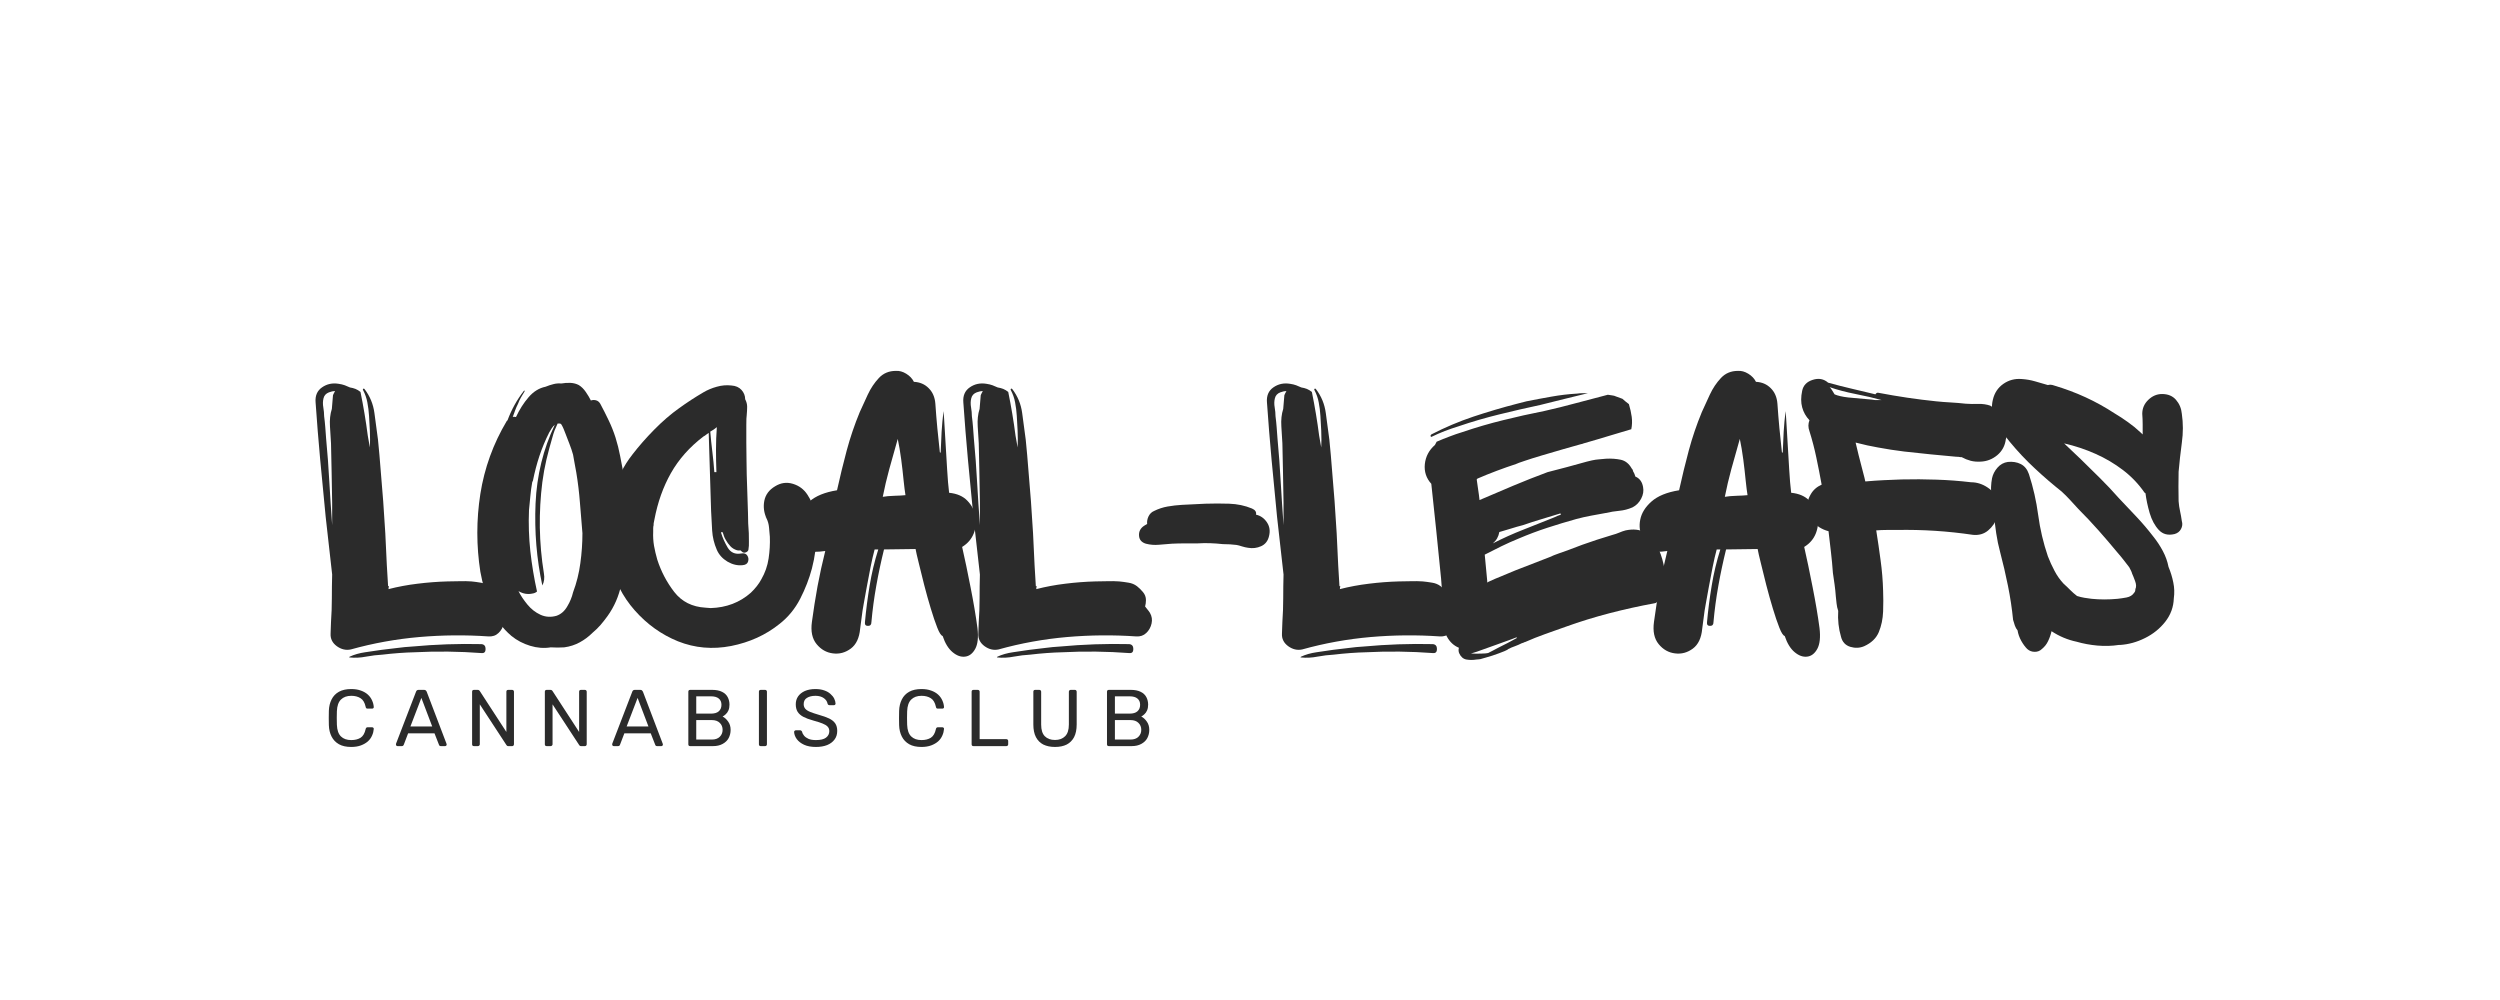 <?xml version="1.0" encoding="utf-8"?>
<svg xmlns="http://www.w3.org/2000/svg" xmlns:xlink="http://www.w3.org/1999/xlink" width="500" zoomAndPan="magnify" viewBox="0 0 375 150" height="200" preserveAspectRatio="xMidYMid meet" version="1.0">
  <defs>
    <g/>
  </defs>
  <g fill="#2b2b2b" fill-opacity="1">
    <g transform="translate(46.308, 97.228)">
      <g>
        <path d="M 26.953 -1.766 C 23.516 -2.004 20.055 -1.973 16.578 -1.672 C 13.098 -1.367 9.676 -0.75 6.312 0.188 C 5.582 0.344 4.883 0.18 4.219 -0.297 C 3.551 -0.785 3.238 -1.414 3.281 -2.188 C 3.281 -2.508 3.289 -2.812 3.312 -3.094 C 3.332 -3.375 3.344 -3.66 3.344 -3.953 C 3.426 -5.117 3.469 -6.301 3.469 -7.5 C 3.469 -8.695 3.484 -9.879 3.516 -11.047 C 3.359 -12.461 3.195 -13.898 3.031 -15.359 C 2.875 -16.816 2.711 -18.254 2.547 -19.672 C 2.266 -22.547 1.988 -25.422 1.719 -28.297 C 1.457 -31.172 1.227 -34.023 1.031 -36.859 C 0.945 -37.867 1.27 -38.625 2 -39.125 C 2.727 -39.633 3.562 -39.812 4.5 -39.656 C 4.82 -39.613 5.125 -39.539 5.406 -39.438 C 5.688 -39.332 5.945 -39.223 6.188 -39.109 C 6.477 -39.066 6.754 -38.992 7.016 -38.891 C 7.273 -38.785 7.523 -38.633 7.766 -38.438 C 8.211 -36.25 8.578 -34.062 8.859 -31.875 L 9.172 -30.109 C 9.211 -30.836 9.211 -31.676 9.172 -32.625 C 9.129 -33.582 9.086 -34.328 9.047 -34.859 C 9.004 -35.547 8.922 -36.211 8.797 -36.859 C 8.68 -37.504 8.461 -38.129 8.141 -38.734 C 8.098 -38.816 8.113 -38.879 8.188 -38.922 C 8.27 -38.961 8.332 -38.941 8.375 -38.859 C 9.188 -37.805 9.68 -36.602 9.859 -35.25 C 10.047 -33.895 10.223 -32.566 10.391 -31.266 C 10.547 -29.734 10.68 -28.195 10.797 -26.656 C 10.922 -25.113 11.047 -23.578 11.172 -22.047 C 11.41 -18.848 11.594 -15.629 11.719 -12.391 L 11.906 -9.297 C 11.906 -9.297 11.914 -9.297 11.938 -9.297 C 11.957 -9.297 11.984 -9.312 12.016 -9.344 L 12.016 -9.234 C 12.016 -9.148 12.004 -9.086 11.984 -9.047 C 11.973 -9.004 11.969 -8.941 11.969 -8.859 C 13.383 -9.223 14.836 -9.492 16.328 -9.672 C 17.828 -9.859 19.328 -9.973 20.828 -10.016 C 21.43 -10.016 22.035 -10.023 22.641 -10.047 C 23.254 -10.066 23.844 -10.055 24.406 -10.016 C 24.852 -9.973 25.316 -9.91 25.797 -9.828 C 26.285 -9.754 26.711 -9.578 27.078 -9.297 C 27.398 -9.047 27.703 -8.75 27.984 -8.406 C 28.273 -8.062 28.422 -7.664 28.422 -7.219 C 28.422 -7.062 28.41 -6.898 28.391 -6.734 C 28.367 -6.578 28.336 -6.414 28.297 -6.25 C 28.422 -6.094 28.539 -5.941 28.656 -5.797 C 28.781 -5.66 28.906 -5.488 29.031 -5.281 C 29.312 -4.789 29.391 -4.266 29.266 -3.703 C 29.141 -3.141 28.875 -2.664 28.469 -2.281 C 28.07 -1.895 27.566 -1.723 26.953 -1.766 Z M 2.312 -34.797 C 2.383 -34.266 2.441 -33.711 2.484 -33.141 C 2.523 -32.578 2.566 -32.016 2.609 -31.453 C 2.816 -29.266 2.977 -27.086 3.094 -24.922 C 3.219 -22.754 3.359 -20.598 3.516 -18.453 L 3.516 -21.797 C 3.484 -23.297 3.457 -24.785 3.438 -26.266 C 3.414 -27.742 3.383 -29.227 3.344 -30.719 C 3.301 -31.445 3.25 -32.297 3.188 -33.266 C 3.125 -34.242 3.219 -35.117 3.469 -35.891 L 3.641 -37.953 C 3.723 -38.148 3.828 -38.352 3.953 -38.562 C 3.66 -38.562 3.352 -38.5 3.031 -38.375 C 2.594 -38.207 2.32 -37.91 2.219 -37.484 C 2.113 -37.066 2.102 -36.613 2.188 -36.125 C 2.27 -35.645 2.312 -35.203 2.312 -34.797 Z M 25.922 0.734 C 24.266 0.609 22.602 0.535 20.938 0.516 C 19.281 0.492 17.625 0.523 15.969 0.609 C 14.352 0.648 12.711 0.77 11.047 0.969 C 10.273 1.008 9.461 1.109 8.609 1.266 C 7.766 1.43 6.938 1.473 6.125 1.391 C 6.051 1.391 6.051 1.352 6.125 1.281 C 6.82 0.957 7.602 0.734 8.469 0.609 C 9.344 0.484 10.16 0.363 10.922 0.25 C 11.734 0.164 12.516 0.07 13.266 -0.031 C 14.016 -0.133 14.773 -0.207 15.547 -0.25 C 19.023 -0.57 22.484 -0.691 25.922 -0.609 C 26.328 -0.566 26.531 -0.32 26.531 0.125 C 26.531 0.57 26.328 0.773 25.922 0.734 Z M 25.922 0.734"/>
      </g>
    </g>
  </g>
  <g fill="#2b2b2b" fill-opacity="1">
    <g transform="translate(70.599, 97.228)">
      <g>
        <path d="M 22.953 -26.047 C 23.273 -24.18 23.477 -22.297 23.562 -20.391 C 23.645 -18.492 23.582 -16.594 23.375 -14.688 C 23.219 -13.031 22.957 -11.32 22.594 -9.562 C 22.227 -7.801 21.535 -6.211 20.516 -4.797 C 20.191 -4.348 19.848 -3.91 19.484 -3.484 C 19.117 -3.066 18.719 -2.676 18.281 -2.312 C 17.707 -1.738 17.066 -1.258 16.359 -0.875 C 15.648 -0.488 14.875 -0.238 14.031 -0.125 C 13.375 -0.082 12.703 -0.082 12.016 -0.125 C 11.004 0.039 9.973 -0.035 8.922 -0.359 C 7.867 -0.68 6.938 -1.172 6.125 -1.828 C 4.707 -3.035 3.656 -4.5 2.969 -6.219 C 2.281 -7.938 1.773 -9.688 1.453 -11.469 C 0.848 -15.363 0.848 -19.254 1.453 -23.141 C 2.066 -27.023 3.383 -30.664 5.406 -34.062 C 5.406 -34.062 5.445 -34.102 5.531 -34.188 C 6.133 -35.801 6.941 -37.258 7.953 -38.562 C 7.992 -38.633 8.035 -38.66 8.078 -38.641 C 8.117 -38.617 8.117 -38.57 8.078 -38.5 C 7.91 -38.219 7.734 -37.922 7.547 -37.609 C 7.367 -37.305 7.223 -36.992 7.109 -36.672 C 6.941 -36.348 6.797 -36.016 6.672 -35.672 C 6.555 -35.328 6.438 -34.992 6.312 -34.672 C 6.395 -34.711 6.484 -34.723 6.578 -34.703 C 6.68 -34.68 6.754 -34.672 6.797 -34.672 C 7.328 -35.805 7.957 -36.797 8.688 -37.641 C 9.414 -38.492 10.266 -39.02 11.234 -39.219 C 11.641 -39.383 12.035 -39.516 12.422 -39.609 C 12.805 -39.711 13.195 -39.742 13.594 -39.703 C 14.039 -39.785 14.5 -39.816 14.969 -39.797 C 15.438 -39.773 15.852 -39.664 16.219 -39.469 C 16.613 -39.227 16.961 -38.883 17.266 -38.438 C 17.578 -37.988 17.832 -37.562 18.031 -37.156 C 18.27 -37.238 18.52 -37.25 18.781 -37.188 C 19.051 -37.125 19.27 -36.953 19.438 -36.672 C 19.875 -35.859 20.297 -35.023 20.703 -34.172 C 21.109 -33.328 21.453 -32.461 21.734 -31.578 C 22.016 -30.68 22.242 -29.766 22.422 -28.828 C 22.609 -27.898 22.785 -26.973 22.953 -26.047 Z M 15.359 -8.375 C 15.891 -9.789 16.254 -11.25 16.453 -12.75 C 16.66 -14.25 16.766 -15.75 16.766 -17.25 C 16.641 -18.781 16.516 -20.305 16.391 -21.828 C 16.273 -23.348 16.094 -24.859 15.844 -26.359 C 15.758 -26.797 15.676 -27.25 15.594 -27.719 C 15.52 -28.188 15.441 -28.625 15.359 -29.031 C 15.203 -29.594 15.02 -30.133 14.812 -30.656 C 14.613 -31.188 14.41 -31.711 14.203 -32.234 C 14.129 -32.441 14.039 -32.664 13.938 -32.906 C 13.832 -33.156 13.719 -33.379 13.594 -33.578 C 13.52 -33.66 13.441 -33.703 13.359 -33.703 L 13.047 -33.703 C 12.891 -33.379 12.738 -33.035 12.594 -32.672 C 12.457 -32.305 12.348 -31.961 12.266 -31.641 C 11.941 -30.547 11.645 -29.441 11.375 -28.328 C 11.113 -27.211 10.906 -26.066 10.75 -24.891 C 10.469 -22.672 10.344 -20.406 10.375 -18.094 C 10.414 -15.789 10.617 -13.504 10.984 -11.234 C 11.109 -10.547 11.031 -9.938 10.75 -9.406 C 9.895 -13.375 9.555 -17.473 9.734 -21.703 C 9.922 -25.93 10.883 -29.867 12.625 -33.516 C 12.469 -33.391 12.316 -33.219 12.172 -33 C 12.035 -32.781 11.906 -32.566 11.781 -32.359 C 11.207 -31.223 10.719 -30.047 10.312 -28.828 C 9.914 -27.617 9.594 -26.391 9.344 -25.141 C 9.27 -24.973 9.234 -24.891 9.234 -24.891 C 9.109 -24.203 9.016 -23.504 8.953 -22.797 C 8.891 -22.086 8.82 -21.391 8.75 -20.703 C 8.664 -18.641 8.734 -16.582 8.953 -14.531 C 9.18 -12.488 9.516 -10.477 9.953 -8.5 C 9.754 -8.332 9.535 -8.234 9.297 -8.203 C 8.566 -8.035 7.859 -8.156 7.172 -8.562 C 7.492 -7.914 7.938 -7.25 8.5 -6.562 C 9.062 -5.875 9.719 -5.359 10.469 -5.016 C 11.219 -4.672 12.02 -4.617 12.875 -4.859 C 13.562 -5.098 14.109 -5.582 14.516 -6.312 C 14.711 -6.633 14.879 -6.969 15.016 -7.312 C 15.16 -7.656 15.273 -8.008 15.359 -8.375 Z M 15.359 -8.375"/>
      </g>
    </g>
  </g>
  <g fill="#2b2b2b" fill-opacity="1">
    <g transform="translate(91.853, 97.228)">
      <g>
        <path d="M 29.266 -23.016 C 30.273 -21.473 30.75 -19.672 30.688 -17.609 C 30.633 -15.547 30.383 -13.664 29.938 -11.969 C 29.531 -10.426 28.941 -8.906 28.172 -7.406 C 27.398 -5.906 26.367 -4.648 25.078 -3.641 C 23.016 -1.984 20.594 -0.879 17.812 -0.328 C 15.039 0.211 12.383 -0.02 9.844 -1.031 C 7.363 -2.039 5.203 -3.586 3.359 -5.672 C 1.523 -7.754 0.32 -10.133 -0.25 -12.812 C -0.363 -13.457 -0.461 -14.113 -0.547 -14.781 C -0.629 -15.445 -0.672 -16.109 -0.672 -16.766 C -0.629 -18.984 -0.348 -21.156 0.172 -23.281 C 0.703 -25.406 1.656 -27.336 3.031 -29.078 C 3.969 -30.297 5.051 -31.531 6.281 -32.781 C 7.52 -34.039 8.766 -35.113 10.016 -36 C 11.191 -36.852 12.406 -37.645 13.656 -38.375 C 14.27 -38.738 14.941 -39.02 15.672 -39.219 C 16.398 -39.426 17.125 -39.488 17.844 -39.406 C 18.5 -39.363 19.008 -39.141 19.375 -38.734 C 19.738 -38.328 19.922 -37.863 19.922 -37.344 C 20.117 -36.977 20.219 -36.602 20.219 -36.219 C 20.219 -35.832 20.195 -35.414 20.156 -34.969 C 20.113 -34.727 20.094 -34.223 20.094 -33.453 C 20.094 -32.68 20.094 -31.812 20.094 -30.844 C 20.094 -29.875 20.102 -28.953 20.125 -28.078 C 20.145 -27.211 20.156 -26.535 20.156 -26.047 L 20.344 -20.281 C 20.344 -19.75 20.352 -19.227 20.375 -18.719 C 20.395 -18.219 20.426 -17.727 20.469 -17.25 C 20.469 -16.844 20.473 -16.426 20.484 -16 C 20.504 -15.57 20.477 -15.156 20.406 -14.75 C 20.363 -14.594 20.25 -14.473 20.062 -14.391 C 19.883 -14.305 19.711 -14.305 19.547 -14.391 C 19.348 -14.555 19.227 -14.656 19.188 -14.688 C 19.102 -14.656 19.02 -14.645 18.938 -14.656 C 18.863 -14.676 18.785 -14.688 18.703 -14.688 C 18.297 -14.812 17.961 -15.016 17.703 -15.297 C 17.441 -15.578 17.207 -15.898 17 -16.266 C 16.875 -16.473 16.781 -16.676 16.719 -16.875 C 16.664 -17.082 16.598 -17.266 16.516 -17.422 L 16.328 -17.422 L 16.328 -17.25 C 16.535 -16.562 16.859 -15.844 17.297 -15.094 C 17.742 -14.344 18.414 -14.047 19.312 -14.203 C 19.75 -14.285 20.055 -14.188 20.234 -13.906 C 20.422 -13.625 20.461 -13.32 20.359 -13 C 20.266 -12.676 19.992 -12.492 19.547 -12.453 C 18.773 -12.367 18.016 -12.547 17.266 -12.984 C 16.523 -13.43 15.992 -14.02 15.672 -14.75 C 15.266 -15.688 15.031 -16.648 14.969 -17.641 C 14.906 -18.629 14.852 -19.609 14.812 -20.578 L 14.453 -32.297 C 14.328 -32.223 14.203 -32.133 14.078 -32.031 C 13.961 -31.926 13.82 -31.832 13.656 -31.75 C 11.594 -30.176 9.973 -28.352 8.797 -26.281 C 7.629 -24.219 6.801 -21.895 6.312 -19.312 C 6.27 -19.062 6.238 -18.906 6.219 -18.844 C 6.195 -18.789 6.188 -18.66 6.188 -18.453 C 6.145 -18.297 6.125 -18.133 6.125 -17.969 C 6.125 -17.812 6.125 -17.648 6.125 -17.484 C 6.094 -16.754 6.133 -16.047 6.25 -15.359 C 6.375 -14.672 6.535 -13.984 6.734 -13.297 C 7.305 -11.516 8.156 -9.895 9.281 -8.438 C 10.414 -6.977 11.977 -6.191 13.969 -6.078 C 14.082 -6.078 14.211 -6.066 14.359 -6.047 C 14.504 -6.023 14.633 -6.016 14.75 -6.016 C 17.102 -6.086 19.109 -6.852 20.766 -8.312 C 21.453 -8.969 21.977 -9.641 22.344 -10.328 C 22.906 -11.297 23.27 -12.336 23.438 -13.453 C 23.602 -14.566 23.664 -15.648 23.625 -16.703 C 23.582 -17.18 23.539 -17.656 23.5 -18.125 C 23.457 -18.594 23.336 -19.031 23.141 -19.438 C 22.734 -20.32 22.617 -21.219 22.797 -22.125 C 22.984 -23.039 23.52 -23.758 24.406 -24.281 C 25.258 -24.812 26.148 -24.938 27.078 -24.656 C 28.016 -24.375 28.742 -23.828 29.266 -23.016 Z M 15.672 -33.156 C 15.379 -32.906 15.051 -32.68 14.688 -32.484 C 14.77 -31.473 14.875 -30.461 15 -29.453 C 15.125 -28.441 15.223 -27.426 15.297 -26.406 L 15.609 -26.406 C 15.566 -27.539 15.547 -28.664 15.547 -29.781 C 15.547 -30.895 15.586 -32.02 15.672 -33.156 Z M 23.078 -19.547 C 23.078 -19.586 23.066 -19.609 23.047 -19.609 C 23.023 -19.609 23.016 -19.629 23.016 -19.672 C 23.016 -19.672 23.023 -19.66 23.047 -19.641 C 23.066 -19.617 23.078 -19.586 23.078 -19.547 Z M 23.141 -19.438 C 23.098 -19.469 23.078 -19.504 23.078 -19.547 C 23.078 -19.504 23.086 -19.484 23.109 -19.484 C 23.129 -19.484 23.141 -19.469 23.141 -19.438 Z M 23.141 -19.438"/>
      </g>
    </g>
  </g>
  <g fill="#2b2b2b" fill-opacity="1">
    <g transform="translate(119.179, 97.228)">
      <g>
        <path d="M 22.219 -1.828 C 21.977 -1.898 21.707 -2.32 21.406 -3.094 C 21.102 -3.863 20.781 -4.816 20.438 -5.953 C 20.094 -7.086 19.766 -8.258 19.453 -9.469 C 19.148 -10.688 18.879 -11.781 18.641 -12.75 C 18.398 -13.719 18.238 -14.426 18.156 -14.875 L 13.422 -14.812 C 12.973 -12.988 12.586 -11.176 12.266 -9.375 C 11.941 -7.57 11.695 -5.742 11.531 -3.891 C 11.531 -3.523 11.359 -3.344 11.016 -3.344 C 10.672 -3.344 10.52 -3.523 10.562 -3.891 C 10.727 -5.711 10.961 -7.539 11.266 -9.375 C 11.566 -11.219 12 -13.031 12.562 -14.812 L 12.016 -14.812 C 11.816 -14.082 11.613 -13.203 11.406 -12.172 C 11.207 -11.141 11.016 -10.129 10.828 -9.141 C 10.648 -8.148 10.5 -7.316 10.375 -6.641 C 10.258 -5.973 10.203 -5.641 10.203 -5.641 L 9.844 -2.922 C 9.719 -1.535 9.25 -0.539 8.438 0.062 C 7.625 0.664 6.734 0.906 5.766 0.781 C 4.797 0.664 3.977 0.203 3.312 -0.609 C 2.645 -1.422 2.41 -2.535 2.609 -3.953 C 2.848 -5.734 3.129 -7.516 3.453 -9.297 C 3.785 -11.078 4.172 -12.836 4.609 -14.578 C 4.328 -14.535 4.047 -14.504 3.766 -14.484 C 3.484 -14.461 3.219 -14.453 2.969 -14.453 C 3.051 -14.648 3.07 -14.832 3.031 -15 C 2.062 -15.238 1.352 -15.766 0.906 -16.578 C 0.469 -17.391 0.348 -18.289 0.547 -19.281 C 0.742 -20.27 1.305 -21.176 2.234 -22 C 3.172 -22.832 4.551 -23.395 6.375 -23.688 C 6.82 -25.707 7.305 -27.695 7.828 -29.656 C 8.359 -31.625 9.008 -33.539 9.781 -35.406 C 10.145 -36.207 10.547 -37.082 10.984 -38.031 C 11.43 -38.988 11.988 -39.82 12.656 -40.531 C 13.32 -41.238 14.164 -41.594 15.188 -41.594 C 15.707 -41.633 16.227 -41.492 16.75 -41.172 C 17.281 -40.848 17.664 -40.441 17.906 -39.953 C 18.801 -39.91 19.539 -39.594 20.125 -39 C 20.719 -38.414 21.051 -37.641 21.125 -36.672 C 21.207 -35.461 21.305 -34.238 21.422 -33 C 21.547 -31.77 21.672 -30.566 21.797 -29.391 C 21.836 -29.348 21.879 -29.328 21.922 -29.328 C 21.961 -30.379 22.008 -31.422 22.062 -32.453 C 22.125 -33.484 22.219 -34.504 22.344 -35.516 C 22.344 -35.68 22.375 -35.316 22.438 -34.422 C 22.5 -33.535 22.566 -32.395 22.641 -31 C 22.723 -29.602 22.805 -28.207 22.891 -26.812 C 22.973 -25.414 23.07 -24.25 23.188 -23.312 C 24.363 -23.195 25.273 -22.801 25.922 -22.125 C 26.566 -21.457 26.973 -20.688 27.141 -19.812 C 27.305 -18.945 27.223 -18.086 26.891 -17.234 C 26.566 -16.391 25.984 -15.707 25.141 -15.188 C 25.547 -13.406 25.969 -11.391 26.406 -9.141 C 26.852 -6.891 27.195 -4.852 27.438 -3.031 C 27.602 -1.656 27.492 -0.613 27.109 0.094 C 26.723 0.801 26.219 1.191 25.594 1.266 C 24.969 1.348 24.336 1.125 23.703 0.594 C 23.078 0.07 22.582 -0.734 22.219 -1.828 Z M 13.234 -22.703 C 13.68 -22.785 14.258 -22.836 14.969 -22.859 C 15.676 -22.879 16.234 -22.91 16.641 -22.953 C 16.555 -23.473 16.461 -24.219 16.359 -25.188 C 16.266 -26.164 16.145 -27.211 16 -28.328 C 15.852 -29.441 15.68 -30.461 15.484 -31.391 C 14.992 -29.691 14.566 -28.172 14.203 -26.828 C 13.836 -25.492 13.516 -24.117 13.234 -22.703 Z M 13.234 -22.703"/>
      </g>
    </g>
  </g>
  <g fill="#2b2b2b" fill-opacity="1">
    <g transform="translate(143.47, 97.228)">
      <g>
        <path d="M 26.953 -1.766 C 23.516 -2.004 20.055 -1.973 16.578 -1.672 C 13.098 -1.367 9.676 -0.75 6.312 0.188 C 5.582 0.344 4.883 0.18 4.219 -0.297 C 3.551 -0.785 3.238 -1.414 3.281 -2.188 C 3.281 -2.508 3.289 -2.812 3.312 -3.094 C 3.332 -3.375 3.344 -3.66 3.344 -3.953 C 3.426 -5.117 3.469 -6.301 3.469 -7.5 C 3.469 -8.695 3.484 -9.879 3.516 -11.047 C 3.359 -12.461 3.195 -13.898 3.031 -15.359 C 2.875 -16.816 2.711 -18.254 2.547 -19.672 C 2.266 -22.547 1.988 -25.422 1.719 -28.297 C 1.457 -31.172 1.227 -34.023 1.031 -36.859 C 0.945 -37.867 1.27 -38.625 2 -39.125 C 2.727 -39.633 3.562 -39.812 4.5 -39.656 C 4.82 -39.613 5.125 -39.539 5.406 -39.438 C 5.688 -39.332 5.945 -39.223 6.188 -39.109 C 6.477 -39.066 6.754 -38.992 7.016 -38.891 C 7.273 -38.785 7.523 -38.633 7.766 -38.438 C 8.211 -36.25 8.578 -34.062 8.859 -31.875 L 9.172 -30.109 C 9.211 -30.836 9.211 -31.676 9.172 -32.625 C 9.129 -33.582 9.086 -34.328 9.047 -34.859 C 9.004 -35.547 8.922 -36.211 8.797 -36.859 C 8.68 -37.504 8.461 -38.129 8.141 -38.734 C 8.098 -38.816 8.113 -38.879 8.188 -38.922 C 8.27 -38.961 8.332 -38.941 8.375 -38.859 C 9.188 -37.805 9.68 -36.602 9.859 -35.25 C 10.047 -33.895 10.223 -32.566 10.391 -31.266 C 10.547 -29.734 10.68 -28.195 10.797 -26.656 C 10.922 -25.113 11.047 -23.578 11.172 -22.047 C 11.41 -18.848 11.594 -15.629 11.719 -12.391 L 11.906 -9.297 C 11.906 -9.297 11.914 -9.297 11.938 -9.297 C 11.957 -9.297 11.984 -9.312 12.016 -9.344 L 12.016 -9.234 C 12.016 -9.148 12.004 -9.086 11.984 -9.047 C 11.973 -9.004 11.969 -8.941 11.969 -8.859 C 13.383 -9.223 14.836 -9.492 16.328 -9.672 C 17.828 -9.859 19.328 -9.973 20.828 -10.016 C 21.43 -10.016 22.035 -10.023 22.641 -10.047 C 23.254 -10.066 23.844 -10.055 24.406 -10.016 C 24.852 -9.973 25.316 -9.91 25.797 -9.828 C 26.285 -9.754 26.711 -9.578 27.078 -9.297 C 27.398 -9.047 27.703 -8.75 27.984 -8.406 C 28.273 -8.062 28.422 -7.664 28.422 -7.219 C 28.422 -7.062 28.41 -6.898 28.391 -6.734 C 28.367 -6.578 28.336 -6.414 28.297 -6.25 C 28.422 -6.094 28.539 -5.941 28.656 -5.797 C 28.781 -5.66 28.906 -5.488 29.031 -5.281 C 29.312 -4.789 29.391 -4.266 29.266 -3.703 C 29.141 -3.141 28.875 -2.664 28.469 -2.281 C 28.07 -1.895 27.566 -1.723 26.953 -1.766 Z M 2.312 -34.797 C 2.383 -34.266 2.441 -33.711 2.484 -33.141 C 2.523 -32.578 2.566 -32.016 2.609 -31.453 C 2.816 -29.266 2.977 -27.086 3.094 -24.922 C 3.219 -22.754 3.359 -20.598 3.516 -18.453 L 3.516 -21.797 C 3.484 -23.297 3.457 -24.785 3.438 -26.266 C 3.414 -27.742 3.383 -29.227 3.344 -30.719 C 3.301 -31.445 3.25 -32.297 3.188 -33.266 C 3.125 -34.242 3.219 -35.117 3.469 -35.891 L 3.641 -37.953 C 3.723 -38.148 3.828 -38.352 3.953 -38.562 C 3.66 -38.562 3.352 -38.5 3.031 -38.375 C 2.594 -38.207 2.32 -37.91 2.219 -37.484 C 2.113 -37.066 2.102 -36.613 2.188 -36.125 C 2.27 -35.645 2.312 -35.203 2.312 -34.797 Z M 25.922 0.734 C 24.266 0.609 22.602 0.535 20.938 0.516 C 19.281 0.492 17.625 0.523 15.969 0.609 C 14.352 0.648 12.711 0.77 11.047 0.969 C 10.273 1.008 9.461 1.109 8.609 1.266 C 7.766 1.43 6.938 1.473 6.125 1.391 C 6.051 1.391 6.051 1.352 6.125 1.281 C 6.82 0.957 7.602 0.734 8.469 0.609 C 9.344 0.484 10.16 0.363 10.922 0.25 C 11.734 0.164 12.516 0.07 13.266 -0.031 C 14.016 -0.133 14.773 -0.207 15.547 -0.25 C 19.023 -0.57 22.484 -0.691 25.922 -0.609 C 26.328 -0.566 26.531 -0.32 26.531 0.125 C 26.531 0.57 26.328 0.773 25.922 0.734 Z M 25.922 0.734"/>
      </g>
    </g>
  </g>
  <g fill="#2b2b2b" fill-opacity="1">
    <g transform="translate(167.76, 97.228)">
      <g>
        <path d="M 22.594 -16.812 C 22.426 -16.082 22.031 -15.578 21.406 -15.297 C 20.781 -15.016 20.125 -14.938 19.438 -15.062 C 19.145 -15.102 18.848 -15.172 18.547 -15.266 C 18.242 -15.367 17.973 -15.441 17.734 -15.484 C 17.41 -15.523 17.078 -15.555 16.734 -15.578 C 16.391 -15.598 16.035 -15.609 15.672 -15.609 C 15.016 -15.68 14.375 -15.727 13.75 -15.75 C 13.125 -15.77 12.488 -15.758 11.844 -15.719 C 11.195 -15.719 10.555 -15.719 9.922 -15.719 C 9.297 -15.719 8.66 -15.703 8.016 -15.672 C 7.41 -15.629 6.77 -15.578 6.094 -15.516 C 5.426 -15.453 4.77 -15.504 4.125 -15.672 C 3.477 -15.867 3.133 -16.27 3.094 -16.875 C 3.051 -17.488 3.297 -17.977 3.828 -18.344 L 4.312 -18.641 C 4.27 -19.004 4.336 -19.379 4.516 -19.766 C 4.703 -20.148 4.977 -20.422 5.344 -20.578 C 5.988 -20.898 6.664 -21.125 7.375 -21.25 C 8.082 -21.375 8.801 -21.457 9.531 -21.5 L 13.047 -21.672 C 14.223 -21.711 15.414 -21.711 16.625 -21.672 C 17.844 -21.629 18.977 -21.391 20.031 -20.953 C 20.52 -20.742 20.723 -20.438 20.641 -20.031 C 21.328 -19.875 21.875 -19.488 22.281 -18.875 C 22.688 -18.27 22.789 -17.582 22.594 -16.812 Z M 22.594 -16.812"/>
      </g>
    </g>
  </g>
  <g fill="#2b2b2b" fill-opacity="1">
    <g transform="translate(189.014, 97.228)">
      <g>
        <path d="M 26.953 -1.766 C 23.516 -2.004 20.055 -1.973 16.578 -1.672 C 13.098 -1.367 9.676 -0.75 6.312 0.188 C 5.582 0.344 4.883 0.18 4.219 -0.297 C 3.551 -0.785 3.238 -1.414 3.281 -2.188 C 3.281 -2.508 3.289 -2.812 3.312 -3.094 C 3.332 -3.375 3.344 -3.66 3.344 -3.953 C 3.426 -5.117 3.469 -6.301 3.469 -7.5 C 3.469 -8.695 3.484 -9.879 3.516 -11.047 C 3.359 -12.461 3.195 -13.898 3.031 -15.359 C 2.875 -16.816 2.711 -18.254 2.547 -19.672 C 2.266 -22.547 1.988 -25.422 1.719 -28.297 C 1.457 -31.172 1.227 -34.023 1.031 -36.859 C 0.945 -37.867 1.27 -38.625 2 -39.125 C 2.727 -39.633 3.562 -39.812 4.5 -39.656 C 4.82 -39.613 5.125 -39.539 5.406 -39.438 C 5.688 -39.332 5.945 -39.223 6.188 -39.109 C 6.477 -39.066 6.754 -38.992 7.016 -38.891 C 7.273 -38.785 7.523 -38.633 7.766 -38.438 C 8.211 -36.25 8.578 -34.062 8.859 -31.875 L 9.172 -30.109 C 9.211 -30.836 9.211 -31.676 9.172 -32.625 C 9.129 -33.582 9.086 -34.328 9.047 -34.859 C 9.004 -35.547 8.922 -36.211 8.797 -36.859 C 8.68 -37.504 8.461 -38.129 8.141 -38.734 C 8.098 -38.816 8.113 -38.879 8.188 -38.922 C 8.27 -38.961 8.332 -38.941 8.375 -38.859 C 9.188 -37.805 9.68 -36.602 9.859 -35.25 C 10.047 -33.895 10.223 -32.566 10.391 -31.266 C 10.547 -29.734 10.68 -28.195 10.797 -26.656 C 10.922 -25.113 11.047 -23.578 11.172 -22.047 C 11.41 -18.848 11.594 -15.629 11.719 -12.391 L 11.906 -9.297 C 11.906 -9.297 11.914 -9.297 11.938 -9.297 C 11.957 -9.297 11.984 -9.312 12.016 -9.344 L 12.016 -9.234 C 12.016 -9.148 12.004 -9.086 11.984 -9.047 C 11.973 -9.004 11.969 -8.941 11.969 -8.859 C 13.383 -9.223 14.836 -9.492 16.328 -9.672 C 17.828 -9.859 19.328 -9.973 20.828 -10.016 C 21.43 -10.016 22.035 -10.023 22.641 -10.047 C 23.254 -10.066 23.844 -10.055 24.406 -10.016 C 24.852 -9.973 25.316 -9.91 25.797 -9.828 C 26.285 -9.754 26.711 -9.578 27.078 -9.297 C 27.398 -9.047 27.703 -8.75 27.984 -8.406 C 28.273 -8.062 28.422 -7.664 28.422 -7.219 C 28.422 -7.062 28.41 -6.898 28.391 -6.734 C 28.367 -6.578 28.336 -6.414 28.297 -6.25 C 28.422 -6.094 28.539 -5.941 28.656 -5.797 C 28.781 -5.66 28.906 -5.488 29.031 -5.281 C 29.312 -4.789 29.391 -4.266 29.266 -3.703 C 29.141 -3.141 28.875 -2.664 28.469 -2.281 C 28.07 -1.895 27.566 -1.723 26.953 -1.766 Z M 2.312 -34.797 C 2.383 -34.266 2.441 -33.711 2.484 -33.141 C 2.523 -32.578 2.566 -32.016 2.609 -31.453 C 2.816 -29.266 2.977 -27.086 3.094 -24.922 C 3.219 -22.754 3.359 -20.598 3.516 -18.453 L 3.516 -21.797 C 3.484 -23.297 3.457 -24.785 3.438 -26.266 C 3.414 -27.742 3.383 -29.227 3.344 -30.719 C 3.301 -31.445 3.25 -32.297 3.188 -33.266 C 3.125 -34.242 3.219 -35.117 3.469 -35.891 L 3.641 -37.953 C 3.723 -38.148 3.828 -38.352 3.953 -38.562 C 3.66 -38.562 3.352 -38.5 3.031 -38.375 C 2.594 -38.207 2.32 -37.91 2.219 -37.484 C 2.113 -37.066 2.102 -36.613 2.188 -36.125 C 2.27 -35.645 2.312 -35.203 2.312 -34.797 Z M 25.922 0.734 C 24.266 0.609 22.602 0.535 20.938 0.516 C 19.281 0.492 17.625 0.523 15.969 0.609 C 14.352 0.648 12.711 0.77 11.047 0.969 C 10.273 1.008 9.461 1.109 8.609 1.266 C 7.766 1.43 6.938 1.473 6.125 1.391 C 6.051 1.391 6.051 1.352 6.125 1.281 C 6.82 0.957 7.602 0.734 8.469 0.609 C 9.344 0.484 10.16 0.363 10.922 0.25 C 11.734 0.164 12.516 0.07 13.266 -0.031 C 14.016 -0.133 14.773 -0.207 15.547 -0.25 C 19.023 -0.57 22.484 -0.691 25.922 -0.609 C 26.328 -0.566 26.531 -0.32 26.531 0.125 C 26.531 0.57 26.328 0.773 25.922 0.734 Z M 25.922 0.734"/>
      </g>
    </g>
  </g>
  <g fill="#2b2b2b" fill-opacity="1">
    <g transform="translate(213.304, 97.228)">
      <g>
        <path d="M 1.391 -32.062 C 3.422 -33.113 5.523 -34.004 7.703 -34.734 C 9.891 -35.461 12.078 -36.109 14.266 -36.672 L 15.672 -37.031 C 16.922 -37.281 18.172 -37.516 19.422 -37.734 C 20.68 -37.961 21.957 -38.113 23.25 -38.188 C 23.539 -38.227 23.816 -38.25 24.078 -38.25 C 24.336 -38.25 24.609 -38.25 24.891 -38.25 C 23.723 -37.969 22.531 -37.676 21.312 -37.375 C 20.094 -37.07 18.898 -36.773 17.734 -36.484 C 15.672 -36.047 13.613 -35.57 11.562 -35.062 C 9.52 -34.562 7.488 -33.969 5.469 -33.281 C 4.781 -33.07 4.098 -32.836 3.422 -32.578 C 2.754 -32.316 2.078 -32.02 1.391 -31.688 C 1.234 -31.77 1.234 -31.895 1.391 -32.062 Z M 35.453 -7.344 C 35.379 -6.977 35.18 -6.773 34.859 -6.734 C 32.629 -6.328 30.391 -5.832 28.141 -5.25 C 25.891 -4.664 23.695 -3.988 21.562 -3.219 C 20.539 -2.852 19.516 -2.488 18.484 -2.125 C 17.453 -1.758 16.43 -1.352 15.422 -0.906 L 15.359 -0.906 C 15.316 -0.863 15.254 -0.832 15.172 -0.812 C 15.098 -0.801 15.02 -0.773 14.938 -0.734 C 14.613 -0.566 14.281 -0.422 13.938 -0.297 C 13.594 -0.18 13.258 -0.039 12.938 0.125 L 12.875 0.188 C 12.633 0.344 12.176 0.539 11.5 0.781 C 10.832 1.031 10.207 1.234 9.625 1.391 C 9.039 1.555 8.75 1.641 8.75 1.641 C 8.75 1.641 8.676 1.648 8.531 1.672 C 8.383 1.691 8.254 1.703 8.141 1.703 C 7.648 1.785 7.16 1.785 6.672 1.703 C 6.191 1.617 5.832 1.316 5.594 0.797 C 5.469 0.547 5.445 0.258 5.531 -0.062 C 4.758 -0.383 4.16 -0.941 3.734 -1.734 C 3.305 -2.523 3.234 -3.301 3.516 -4.062 C 3.359 -5.113 3.227 -6.176 3.125 -7.25 C 3.02 -8.32 2.93 -9.383 2.859 -10.438 L 2.125 -17.734 L 1.391 -24.656 C 0.629 -25.5 0.305 -26.488 0.422 -27.625 C 0.547 -28.758 1.051 -29.711 1.938 -30.484 C 1.977 -30.566 2.02 -30.645 2.062 -30.719 C 2.102 -30.801 2.145 -30.883 2.188 -30.969 C 2.832 -31.25 3.477 -31.508 4.125 -31.75 C 4.77 -32 5.422 -32.223 6.078 -32.422 C 8.098 -33.109 10.129 -33.703 12.172 -34.203 C 14.211 -34.711 16.27 -35.172 18.344 -35.578 C 19.957 -35.941 21.551 -36.336 23.125 -36.766 C 24.707 -37.191 26.289 -37.609 27.875 -38.016 C 28.07 -37.973 28.281 -37.941 28.5 -37.922 C 28.727 -37.898 28.922 -37.848 29.078 -37.766 L 30.062 -37.406 C 30.219 -37.281 30.375 -37.145 30.531 -37 C 30.695 -36.863 30.863 -36.734 31.031 -36.609 C 31.227 -35.961 31.367 -35.328 31.453 -34.703 C 31.535 -34.078 31.516 -33.457 31.391 -32.844 L 28.359 -31.938 C 27.711 -31.738 27.035 -31.535 26.328 -31.328 C 25.617 -31.129 24.922 -30.926 24.234 -30.719 C 24.066 -30.645 23.941 -30.609 23.859 -30.609 C 23.086 -30.398 22.188 -30.145 21.156 -29.844 C 20.125 -29.539 19.094 -29.238 18.062 -28.938 C 17.031 -28.633 16.148 -28.359 15.422 -28.109 C 14.691 -27.867 14.25 -27.707 14.094 -27.625 C 13.113 -27.301 12.141 -26.957 11.172 -26.594 C 10.203 -26.227 9.25 -25.844 8.312 -25.438 L 8.203 -25.312 C 8.234 -25.113 8.281 -24.781 8.344 -24.312 C 8.406 -23.852 8.469 -23.422 8.531 -23.016 C 8.594 -22.609 8.625 -22.344 8.625 -22.219 C 10.32 -22.945 12.008 -23.664 13.688 -24.375 C 15.375 -25.082 17.086 -25.758 18.828 -26.406 C 19.797 -26.656 20.773 -26.91 21.766 -27.172 C 22.754 -27.43 23.738 -27.703 24.719 -27.984 L 25.5 -28.172 C 25.863 -28.254 26.219 -28.305 26.562 -28.328 C 26.906 -28.348 27.258 -28.379 27.625 -28.422 C 28.395 -28.461 29.125 -28.41 29.812 -28.266 C 30.5 -28.117 31.047 -27.68 31.453 -26.953 C 31.535 -26.879 31.586 -26.801 31.609 -26.719 C 31.629 -26.633 31.656 -26.551 31.688 -26.469 C 31.77 -26.352 31.832 -26.234 31.875 -26.109 C 31.914 -25.984 31.957 -25.863 32 -25.75 C 32.039 -25.707 32.082 -25.688 32.125 -25.688 C 32.688 -25.406 33.031 -24.898 33.156 -24.172 C 33.27 -23.598 33.176 -23.02 32.875 -22.438 C 32.57 -21.852 32.141 -21.414 31.578 -21.125 C 30.93 -20.844 30.27 -20.672 29.594 -20.609 C 28.926 -20.547 28.25 -20.438 27.562 -20.281 C 26.832 -20.156 26.094 -20.02 25.344 -19.875 C 24.602 -19.738 23.867 -19.57 23.141 -19.375 C 21.68 -18.969 20.234 -18.531 18.797 -18.062 C 17.359 -17.594 15.93 -17.055 14.516 -16.453 C 13.617 -16.086 12.754 -15.703 11.922 -15.297 C 11.098 -14.891 10.258 -14.469 9.406 -14.031 L 9.781 -10.078 C 9.781 -10.035 9.781 -10.004 9.781 -9.984 C 9.781 -9.961 9.781 -9.914 9.781 -9.844 L 9.953 -9.953 C 10.641 -10.273 11.316 -10.566 11.984 -10.828 C 12.66 -11.098 13.32 -11.375 13.969 -11.656 L 19.125 -13.656 C 19.57 -13.863 20.023 -14.047 20.484 -14.203 C 20.953 -14.367 21.41 -14.531 21.859 -14.688 C 22.586 -14.977 23.316 -15.254 24.047 -15.516 C 24.773 -15.773 25.504 -16.023 26.234 -16.266 L 28.594 -17 C 28.914 -17.082 29.238 -17.191 29.562 -17.328 C 29.895 -17.473 30.223 -17.586 30.547 -17.672 C 31.711 -17.91 32.672 -17.805 33.422 -17.359 C 34.172 -16.922 34.77 -16.273 35.219 -15.422 C 35.664 -14.566 36 -13.633 36.219 -12.625 C 36.438 -11.613 36.566 -10.688 36.609 -9.844 C 36.648 -9.312 36.555 -8.832 36.328 -8.406 C 36.109 -7.977 35.816 -7.625 35.453 -7.344 Z M 20.766 -20.219 C 19.836 -19.938 18.895 -19.648 17.938 -19.359 C 16.988 -19.078 16.051 -18.773 15.125 -18.453 C 14.508 -18.297 13.91 -18.125 13.328 -17.938 C 12.742 -17.758 12.164 -17.586 11.594 -17.422 C 11.477 -16.734 11.156 -16.164 10.625 -15.719 C 12.125 -16.488 13.648 -17.176 15.203 -17.781 C 16.766 -18.395 18.297 -19.004 19.797 -19.609 C 20.117 -19.773 20.461 -19.914 20.828 -20.031 Z M 7.344 0.797 C 7.789 0.828 8.297 0.832 8.859 0.812 C 9.43 0.801 9.758 0.773 9.844 0.734 C 9.914 0.734 9.973 0.711 10.016 0.672 C 10.266 0.547 10.508 0.422 10.75 0.297 C 10.988 0.18 11.211 0.062 11.422 -0.062 C 11.898 -0.301 12.375 -0.539 12.844 -0.781 C 13.312 -1.031 13.766 -1.273 14.203 -1.516 L 14.203 -1.641 C 13.68 -1.43 13.133 -1.227 12.562 -1.031 C 12 -0.832 11.438 -0.629 10.875 -0.422 C 10.301 -0.223 9.719 -0.016 9.125 0.203 C 8.539 0.43 7.945 0.629 7.344 0.797 Z M 7.344 0.797"/>
      </g>
    </g>
  </g>
  <g fill="#2b2b2b" fill-opacity="1">
    <g transform="translate(245.489, 97.228)">
      <g>
        <path d="M 22.219 -1.828 C 21.977 -1.898 21.707 -2.32 21.406 -3.094 C 21.102 -3.863 20.781 -4.816 20.438 -5.953 C 20.094 -7.086 19.766 -8.258 19.453 -9.469 C 19.148 -10.688 18.879 -11.781 18.641 -12.75 C 18.398 -13.719 18.238 -14.426 18.156 -14.875 L 13.422 -14.812 C 12.973 -12.988 12.586 -11.176 12.266 -9.375 C 11.941 -7.57 11.695 -5.742 11.531 -3.891 C 11.531 -3.523 11.359 -3.344 11.016 -3.344 C 10.672 -3.344 10.52 -3.523 10.562 -3.891 C 10.727 -5.711 10.961 -7.539 11.266 -9.375 C 11.566 -11.219 12 -13.031 12.562 -14.812 L 12.016 -14.812 C 11.816 -14.082 11.613 -13.203 11.406 -12.172 C 11.207 -11.141 11.016 -10.129 10.828 -9.141 C 10.648 -8.148 10.5 -7.316 10.375 -6.641 C 10.258 -5.973 10.203 -5.641 10.203 -5.641 L 9.844 -2.922 C 9.719 -1.535 9.25 -0.539 8.438 0.062 C 7.625 0.664 6.734 0.906 5.766 0.781 C 4.797 0.664 3.977 0.203 3.312 -0.609 C 2.645 -1.422 2.41 -2.535 2.609 -3.953 C 2.848 -5.734 3.129 -7.516 3.453 -9.297 C 3.785 -11.078 4.172 -12.836 4.609 -14.578 C 4.328 -14.535 4.047 -14.504 3.766 -14.484 C 3.484 -14.461 3.219 -14.453 2.969 -14.453 C 3.051 -14.648 3.07 -14.832 3.031 -15 C 2.062 -15.238 1.352 -15.766 0.906 -16.578 C 0.469 -17.391 0.348 -18.289 0.547 -19.281 C 0.742 -20.27 1.305 -21.176 2.234 -22 C 3.172 -22.832 4.551 -23.395 6.375 -23.688 C 6.82 -25.707 7.305 -27.695 7.828 -29.656 C 8.359 -31.625 9.008 -33.539 9.781 -35.406 C 10.145 -36.207 10.547 -37.082 10.984 -38.031 C 11.43 -38.988 11.988 -39.82 12.656 -40.531 C 13.32 -41.238 14.164 -41.594 15.188 -41.594 C 15.707 -41.633 16.227 -41.492 16.75 -41.172 C 17.281 -40.848 17.664 -40.441 17.906 -39.953 C 18.801 -39.91 19.539 -39.594 20.125 -39 C 20.719 -38.414 21.051 -37.641 21.125 -36.672 C 21.207 -35.461 21.305 -34.238 21.422 -33 C 21.547 -31.77 21.672 -30.566 21.797 -29.391 C 21.836 -29.348 21.879 -29.328 21.922 -29.328 C 21.961 -30.379 22.008 -31.422 22.062 -32.453 C 22.125 -33.484 22.219 -34.504 22.344 -35.516 C 22.344 -35.68 22.375 -35.316 22.438 -34.422 C 22.5 -33.535 22.566 -32.395 22.641 -31 C 22.723 -29.602 22.805 -28.207 22.891 -26.812 C 22.973 -25.414 23.07 -24.25 23.188 -23.312 C 24.363 -23.195 25.273 -22.801 25.922 -22.125 C 26.566 -21.457 26.973 -20.688 27.141 -19.812 C 27.305 -18.945 27.223 -18.086 26.891 -17.234 C 26.566 -16.391 25.984 -15.707 25.141 -15.188 C 25.547 -13.406 25.969 -11.391 26.406 -9.141 C 26.852 -6.891 27.195 -4.852 27.438 -3.031 C 27.602 -1.656 27.492 -0.613 27.109 0.094 C 26.723 0.801 26.219 1.191 25.594 1.266 C 24.969 1.348 24.336 1.125 23.703 0.594 C 23.078 0.07 22.582 -0.734 22.219 -1.828 Z M 13.234 -22.703 C 13.68 -22.785 14.258 -22.836 14.969 -22.859 C 15.676 -22.879 16.234 -22.91 16.641 -22.953 C 16.555 -23.473 16.461 -24.219 16.359 -25.188 C 16.266 -26.164 16.145 -27.211 16 -28.328 C 15.852 -29.441 15.68 -30.461 15.484 -31.391 C 14.992 -29.691 14.566 -28.172 14.203 -26.828 C 13.836 -25.492 13.516 -24.117 13.234 -22.703 Z M 13.234 -22.703"/>
      </g>
    </g>
  </g>
  <g fill="#2b2b2b" fill-opacity="1">
    <g transform="translate(269.779, 97.228)">
      <g>
        <path d="M 27.328 -27.984 C 26.797 -27.953 26.297 -27.992 25.828 -28.109 C 25.367 -28.234 24.914 -28.414 24.469 -28.656 L 24.281 -28.656 C 24.125 -28.695 23.906 -28.719 23.625 -28.719 L 19.797 -29.078 C 18.492 -29.203 17.176 -29.344 15.844 -29.5 C 14.508 -29.664 13.195 -29.867 11.906 -30.109 C 11.414 -30.191 10.883 -30.297 10.312 -30.422 C 9.75 -30.547 9.164 -30.688 8.562 -30.844 C 8.645 -30.438 8.797 -29.805 9.016 -28.953 C 9.234 -28.109 9.441 -27.301 9.641 -26.531 C 9.848 -25.758 9.973 -25.254 10.016 -25.016 L 10.078 -25.016 C 11.004 -25.098 11.91 -25.16 12.797 -25.203 C 13.691 -25.242 14.586 -25.281 15.484 -25.312 C 17.223 -25.352 18.953 -25.344 20.672 -25.281 C 22.391 -25.227 24.117 -25.098 25.859 -24.891 C 26.754 -24.891 27.594 -24.625 28.375 -24.094 C 29.164 -23.57 29.688 -22.867 29.938 -21.984 C 30.133 -21.254 30.094 -20.484 29.812 -19.672 C 29.531 -18.859 29.07 -18.188 28.438 -17.656 C 27.812 -17.133 27.055 -16.914 26.172 -17 C 22.398 -17.562 18.594 -17.805 14.75 -17.734 C 14.227 -17.734 13.711 -17.734 13.203 -17.734 C 12.703 -17.734 12.188 -17.711 11.656 -17.672 C 11.895 -16.172 12.113 -14.672 12.312 -13.172 C 12.52 -11.672 12.645 -10.156 12.688 -8.625 C 12.727 -7.656 12.727 -6.613 12.688 -5.5 C 12.645 -4.383 12.43 -3.359 12.047 -2.422 C 11.66 -1.492 10.926 -0.785 9.844 -0.297 C 9.188 -0.016 8.492 0.016 7.766 -0.203 C 7.035 -0.43 6.57 -0.93 6.375 -1.703 C 6.008 -2.953 5.867 -4.25 5.953 -5.594 C 5.828 -5.945 5.742 -6.328 5.703 -6.734 C 5.66 -7.141 5.625 -7.484 5.594 -7.766 C 5.551 -8.379 5.488 -8.977 5.406 -9.562 C 5.32 -10.145 5.238 -10.723 5.156 -11.297 C 5.082 -12.348 4.984 -13.398 4.859 -14.453 C 4.734 -15.504 4.613 -16.535 4.5 -17.547 C 4.008 -17.672 3.539 -17.875 3.094 -18.156 C 2.281 -18.719 1.734 -19.453 1.453 -20.359 C 1.172 -21.273 1.297 -22.18 1.828 -23.078 C 2.191 -23.723 2.738 -24.207 3.469 -24.531 C 3.219 -25.906 2.953 -27.258 2.672 -28.594 C 2.391 -29.938 2.047 -31.254 1.641 -32.547 C 1.43 -33.109 1.43 -33.656 1.641 -34.188 C 1.109 -34.75 0.742 -35.395 0.547 -36.125 C 0.348 -36.852 0.348 -37.68 0.547 -38.609 C 0.711 -39.422 1.238 -39.969 2.125 -40.25 C 3.02 -40.539 3.789 -40.398 4.438 -39.828 C 5.602 -39.504 6.785 -39.203 7.984 -38.922 C 9.18 -38.641 10.363 -38.359 11.531 -38.078 C 11.656 -38.273 11.801 -38.352 11.969 -38.312 C 14.914 -37.75 17.805 -37.32 20.641 -37.031 C 21.367 -36.957 22.109 -36.898 22.859 -36.859 C 23.609 -36.816 24.348 -36.754 25.078 -36.672 C 25.68 -36.629 26.305 -36.617 26.953 -36.641 C 27.609 -36.66 28.219 -36.57 28.781 -36.375 L 28.844 -36.312 C 29.77 -35.906 30.457 -35.207 30.906 -34.219 C 31.352 -33.227 31.414 -32.266 31.094 -31.328 C 30.969 -30.359 30.539 -29.566 29.812 -28.953 C 29.082 -28.348 28.254 -28.023 27.328 -27.984 Z M 5.406 -38.078 C 5.883 -37.867 6.566 -37.711 7.453 -37.609 C 8.348 -37.516 9.203 -37.438 10.016 -37.375 C 10.828 -37.312 11.312 -37.258 11.469 -37.219 L 12.453 -37.219 C 11.316 -37.539 10.02 -37.844 8.562 -38.125 C 7.102 -38.414 5.805 -38.758 4.672 -39.156 C 4.797 -39.039 4.926 -38.867 5.062 -38.641 C 5.207 -38.422 5.32 -38.234 5.406 -38.078 Z M 5.406 -38.078"/>
      </g>
    </g>
  </g>
  <g fill="#2b2b2b" fill-opacity="1">
    <g transform="translate(297.713, 97.228)">
      <g>
        <path d="M 29.078 -22.047 C 29.117 -21.516 29.191 -21.016 29.297 -20.547 C 29.398 -20.086 29.488 -19.594 29.562 -19.062 C 29.688 -18.656 29.645 -18.258 29.438 -17.875 C 29.238 -17.5 28.922 -17.25 28.484 -17.125 C 27.504 -16.883 26.711 -17.086 26.109 -17.734 C 25.504 -18.379 25.047 -19.227 24.734 -20.281 C 24.43 -21.332 24.223 -22.32 24.109 -23.25 C 24.066 -23.25 24.047 -23.258 24.047 -23.281 C 24.047 -23.301 24.023 -23.312 23.984 -23.312 C 23.086 -24.613 22.004 -25.75 20.734 -26.719 C 19.461 -27.688 18.098 -28.492 16.641 -29.141 C 15.098 -29.828 13.52 -30.352 11.906 -30.719 L 14.391 -28.359 C 15.359 -27.422 16.328 -26.469 17.297 -25.5 C 18.273 -24.531 19.207 -23.539 20.094 -22.531 C 20.988 -21.594 21.879 -20.648 22.766 -19.703 C 23.66 -18.754 24.492 -17.773 25.266 -16.766 C 25.828 -16.066 26.312 -15.332 26.719 -14.562 C 27.125 -13.801 27.406 -13.016 27.562 -12.203 C 27.883 -11.43 28.125 -10.648 28.281 -9.859 C 28.445 -9.078 28.473 -8.281 28.359 -7.469 C 28.316 -6.176 27.891 -5.008 27.078 -3.969 C 26.266 -2.938 25.25 -2.117 24.031 -1.516 C 22.82 -0.91 21.57 -0.566 20.281 -0.484 L 20.094 -0.484 C 19.082 -0.328 18.02 -0.297 16.906 -0.391 C 15.789 -0.492 14.75 -0.688 13.781 -0.969 C 12.445 -1.25 11.191 -1.773 10.016 -2.547 C 9.898 -2.023 9.727 -1.531 9.5 -1.062 C 9.281 -0.594 8.969 -0.195 8.562 0.125 C 8.281 0.406 7.926 0.547 7.5 0.547 C 7.07 0.547 6.695 0.406 6.375 0.125 C 6.051 -0.195 5.75 -0.609 5.469 -1.109 C 5.188 -1.617 5.004 -2.141 4.922 -2.672 C 4.754 -2.867 4.617 -3.109 4.516 -3.391 C 4.422 -3.68 4.332 -3.969 4.25 -4.25 C 4.082 -5.945 3.828 -7.645 3.484 -9.344 C 3.141 -11.051 2.75 -12.734 2.312 -14.391 C 2.062 -15.316 1.863 -16.266 1.719 -17.234 C 1.582 -18.211 1.453 -19.188 1.328 -20.156 C 1.211 -21.008 1.102 -21.891 1 -22.797 C 0.895 -23.711 0.926 -24.613 1.094 -25.5 C 1.219 -26.07 1.488 -26.598 1.906 -27.078 C 2.332 -27.566 2.852 -27.852 3.469 -27.938 C 4.188 -28.008 4.828 -27.906 5.391 -27.625 C 5.961 -27.344 6.375 -26.836 6.625 -26.109 C 7.27 -24.129 7.734 -22.082 8.016 -19.969 C 8.297 -17.863 8.781 -15.801 9.469 -13.781 C 9.75 -13.051 10.082 -12.32 10.469 -11.594 C 10.852 -10.863 11.312 -10.219 11.844 -9.656 C 12.164 -9.375 12.488 -9.066 12.812 -8.734 C 13.133 -8.41 13.477 -8.109 13.844 -7.828 C 14.207 -7.711 14.57 -7.625 14.938 -7.562 C 15.301 -7.5 15.664 -7.445 16.031 -7.406 C 17.281 -7.281 18.578 -7.281 19.922 -7.406 C 20.316 -7.445 20.77 -7.516 21.281 -7.609 C 21.789 -7.711 22.164 -7.945 22.406 -8.312 C 22.531 -8.438 22.594 -8.617 22.594 -8.859 C 22.75 -9.18 22.734 -9.586 22.547 -10.078 C 22.367 -10.566 22.223 -10.93 22.109 -11.172 C 22.066 -11.336 22.004 -11.5 21.922 -11.656 C 21.836 -11.82 21.754 -11.984 21.672 -12.141 C 21.391 -12.504 21.109 -12.867 20.828 -13.234 C 20.547 -13.598 20.242 -13.961 19.922 -14.328 C 18.984 -15.461 18.031 -16.578 17.062 -17.672 C 16.094 -18.766 15.082 -19.836 14.031 -20.891 C 13.625 -21.336 13.219 -21.781 12.812 -22.219 C 12.406 -22.664 11.977 -23.094 11.531 -23.5 L 10.625 -24.234 C 9.207 -25.398 7.848 -26.617 6.547 -27.891 C 5.254 -29.172 4.047 -30.539 2.922 -32 C 2.391 -32.77 1.91 -33.586 1.484 -34.453 C 1.055 -35.328 0.969 -36.27 1.219 -37.281 C 1.457 -38.289 1.977 -39.078 2.781 -39.641 C 3.594 -40.211 4.508 -40.457 5.531 -40.375 C 6.219 -40.332 6.883 -40.219 7.531 -40.031 C 8.176 -39.852 8.82 -39.664 9.469 -39.469 C 9.75 -39.551 10.055 -39.531 10.391 -39.406 C 12.047 -38.914 13.617 -38.328 15.109 -37.641 C 16.609 -36.953 18.066 -36.145 19.484 -35.219 C 20.172 -34.812 20.836 -34.375 21.484 -33.906 C 22.141 -33.445 22.77 -32.93 23.375 -32.359 L 23.688 -32.062 C 23.688 -32.582 23.688 -33.094 23.688 -33.594 C 23.688 -34.102 23.664 -34.625 23.625 -35.156 C 23.625 -35.969 23.926 -36.664 24.531 -37.25 C 25.133 -37.832 25.82 -38.125 26.594 -38.125 C 27.488 -38.125 28.188 -37.832 28.688 -37.25 C 29.195 -36.664 29.488 -35.969 29.562 -35.156 C 29.77 -33.738 29.77 -32.289 29.562 -30.812 C 29.363 -29.332 29.203 -27.883 29.078 -26.469 C 29.047 -24.977 29.047 -23.504 29.078 -22.047 Z M 29.078 -22.047"/>
      </g>
    </g>
  </g>
  <g fill="#2b2b2b" fill-opacity="1">
    <g transform="translate(48.595, 111.918)">
      <g>
        <path d="M 4.094 0.125 C 3.352 0.125 2.738 -0.008 2.25 -0.281 C 1.758 -0.562 1.391 -0.945 1.141 -1.438 C 0.891 -1.926 0.754 -2.492 0.734 -3.141 C 0.723 -3.473 0.719 -3.828 0.719 -4.203 C 0.719 -4.586 0.723 -4.953 0.734 -5.297 C 0.754 -5.941 0.891 -6.508 1.141 -7 C 1.391 -7.5 1.758 -7.883 2.25 -8.156 C 2.738 -8.426 3.352 -8.562 4.094 -8.562 C 4.645 -8.562 5.129 -8.484 5.547 -8.328 C 5.961 -8.18 6.312 -7.977 6.594 -7.719 C 6.875 -7.457 7.082 -7.164 7.219 -6.844 C 7.363 -6.531 7.445 -6.207 7.469 -5.875 C 7.477 -5.801 7.457 -5.738 7.406 -5.688 C 7.352 -5.645 7.289 -5.625 7.219 -5.625 L 6.547 -5.625 C 6.473 -5.625 6.41 -5.641 6.359 -5.672 C 6.305 -5.711 6.27 -5.789 6.25 -5.906 C 6.113 -6.531 5.859 -6.957 5.484 -7.188 C 5.109 -7.426 4.645 -7.547 4.094 -7.547 C 3.438 -7.547 2.922 -7.359 2.547 -6.984 C 2.172 -6.617 1.969 -6.035 1.938 -5.234 C 1.914 -4.578 1.914 -3.898 1.938 -3.203 C 1.969 -2.398 2.172 -1.816 2.547 -1.453 C 2.922 -1.086 3.438 -0.906 4.094 -0.906 C 4.645 -0.906 5.109 -1.02 5.484 -1.25 C 5.859 -1.488 6.113 -1.922 6.25 -2.547 C 6.27 -2.648 6.305 -2.723 6.359 -2.766 C 6.41 -2.805 6.473 -2.828 6.547 -2.828 L 7.219 -2.828 C 7.289 -2.828 7.352 -2.801 7.406 -2.75 C 7.457 -2.707 7.477 -2.648 7.469 -2.578 C 7.445 -2.242 7.363 -1.914 7.219 -1.594 C 7.082 -1.27 6.875 -0.977 6.594 -0.719 C 6.312 -0.469 5.961 -0.266 5.547 -0.109 C 5.129 0.047 4.645 0.125 4.094 0.125 Z M 4.094 0.125"/>
      </g>
    </g>
  </g>
  <g fill="#2b2b2b" fill-opacity="1">
    <g transform="translate(59.158, 111.918)">
      <g>
        <path d="M 0.484 0 C 0.422 0 0.363 -0.02 0.312 -0.062 C 0.258 -0.113 0.234 -0.172 0.234 -0.234 C 0.234 -0.273 0.238 -0.32 0.25 -0.375 L 3.25 -8.172 C 3.281 -8.254 3.32 -8.316 3.375 -8.359 C 3.438 -8.41 3.52 -8.438 3.625 -8.438 L 4.453 -8.438 C 4.566 -8.438 4.648 -8.41 4.703 -8.359 C 4.754 -8.316 4.801 -8.254 4.844 -8.172 L 7.812 -0.375 C 7.832 -0.32 7.844 -0.273 7.844 -0.234 C 7.844 -0.172 7.816 -0.113 7.766 -0.062 C 7.723 -0.02 7.664 0 7.594 0 L 6.984 0 C 6.891 0 6.816 -0.02 6.766 -0.062 C 6.723 -0.113 6.695 -0.16 6.688 -0.203 L 6.016 -1.922 L 2.062 -1.922 L 1.406 -0.203 C 1.395 -0.16 1.363 -0.113 1.312 -0.062 C 1.27 -0.02 1.195 0 1.094 0 Z M 2.406 -2.953 L 5.672 -2.953 L 4.047 -7.234 Z M 2.406 -2.953"/>
      </g>
    </g>
  </g>
  <g fill="#2b2b2b" fill-opacity="1">
    <g transform="translate(69.768, 111.918)">
      <g>
        <path d="M 1.328 0 C 1.234 0 1.16 -0.023 1.109 -0.078 C 1.066 -0.129 1.047 -0.195 1.047 -0.281 L 1.047 -8.156 C 1.047 -8.238 1.066 -8.305 1.109 -8.359 C 1.16 -8.41 1.234 -8.438 1.328 -8.438 L 1.875 -8.438 C 1.977 -8.438 2.051 -8.414 2.094 -8.375 C 2.145 -8.332 2.176 -8.301 2.188 -8.281 L 6.188 -2.125 L 6.188 -8.156 C 6.188 -8.238 6.207 -8.305 6.25 -8.359 C 6.301 -8.41 6.375 -8.438 6.469 -8.438 L 7.047 -8.438 C 7.129 -8.438 7.195 -8.41 7.25 -8.359 C 7.301 -8.305 7.328 -8.238 7.328 -8.156 L 7.328 -0.297 C 7.328 -0.211 7.301 -0.141 7.25 -0.078 C 7.195 -0.023 7.133 0 7.062 0 L 6.484 0 C 6.391 0 6.32 -0.02 6.281 -0.062 C 6.238 -0.113 6.207 -0.148 6.188 -0.172 L 2.203 -6.266 L 2.203 -0.281 C 2.203 -0.195 2.172 -0.129 2.109 -0.078 C 2.055 -0.023 1.988 0 1.906 0 Z M 1.328 0"/>
      </g>
    </g>
  </g>
  <g fill="#2b2b2b" fill-opacity="1">
    <g transform="translate(80.68, 111.918)">
      <g>
        <path d="M 1.328 0 C 1.234 0 1.16 -0.023 1.109 -0.078 C 1.066 -0.129 1.047 -0.195 1.047 -0.281 L 1.047 -8.156 C 1.047 -8.238 1.066 -8.305 1.109 -8.359 C 1.16 -8.41 1.234 -8.438 1.328 -8.438 L 1.875 -8.438 C 1.977 -8.438 2.051 -8.414 2.094 -8.375 C 2.145 -8.332 2.176 -8.301 2.188 -8.281 L 6.188 -2.125 L 6.188 -8.156 C 6.188 -8.238 6.207 -8.305 6.25 -8.359 C 6.301 -8.41 6.375 -8.438 6.469 -8.438 L 7.047 -8.438 C 7.129 -8.438 7.195 -8.41 7.25 -8.359 C 7.301 -8.305 7.328 -8.238 7.328 -8.156 L 7.328 -0.297 C 7.328 -0.211 7.301 -0.141 7.25 -0.078 C 7.195 -0.023 7.133 0 7.062 0 L 6.484 0 C 6.391 0 6.32 -0.02 6.281 -0.062 C 6.238 -0.113 6.207 -0.148 6.188 -0.172 L 2.203 -6.266 L 2.203 -0.281 C 2.203 -0.195 2.172 -0.129 2.109 -0.078 C 2.055 -0.023 1.988 0 1.906 0 Z M 1.328 0"/>
      </g>
    </g>
  </g>
  <g fill="#2b2b2b" fill-opacity="1">
    <g transform="translate(91.593, 111.918)">
      <g>
        <path d="M 0.484 0 C 0.422 0 0.363 -0.02 0.312 -0.062 C 0.258 -0.113 0.234 -0.172 0.234 -0.234 C 0.234 -0.273 0.238 -0.32 0.25 -0.375 L 3.25 -8.172 C 3.281 -8.254 3.32 -8.316 3.375 -8.359 C 3.438 -8.41 3.52 -8.438 3.625 -8.438 L 4.453 -8.438 C 4.566 -8.438 4.648 -8.41 4.703 -8.359 C 4.754 -8.316 4.801 -8.254 4.844 -8.172 L 7.812 -0.375 C 7.832 -0.32 7.844 -0.273 7.844 -0.234 C 7.844 -0.172 7.816 -0.113 7.766 -0.062 C 7.723 -0.02 7.664 0 7.594 0 L 6.984 0 C 6.891 0 6.816 -0.02 6.766 -0.062 C 6.723 -0.113 6.695 -0.16 6.688 -0.203 L 6.016 -1.922 L 2.062 -1.922 L 1.406 -0.203 C 1.395 -0.16 1.363 -0.113 1.312 -0.062 C 1.27 -0.02 1.195 0 1.094 0 Z M 2.406 -2.953 L 5.672 -2.953 L 4.047 -7.234 Z M 2.406 -2.953"/>
      </g>
    </g>
  </g>
  <g fill="#2b2b2b" fill-opacity="1">
    <g transform="translate(102.203, 111.918)">
      <g>
        <path d="M 1.328 0 C 1.234 0 1.16 -0.023 1.109 -0.078 C 1.066 -0.129 1.047 -0.195 1.047 -0.281 L 1.047 -8.156 C 1.047 -8.238 1.066 -8.305 1.109 -8.359 C 1.16 -8.41 1.234 -8.438 1.328 -8.438 L 4.625 -8.438 C 5.227 -8.438 5.723 -8.336 6.109 -8.141 C 6.492 -7.953 6.773 -7.688 6.953 -7.344 C 7.129 -7.008 7.219 -6.633 7.219 -6.219 C 7.219 -5.883 7.164 -5.598 7.062 -5.359 C 6.957 -5.117 6.82 -4.926 6.656 -4.781 C 6.5 -4.633 6.344 -4.52 6.188 -4.438 C 6.5 -4.281 6.773 -4.031 7.016 -3.688 C 7.266 -3.344 7.391 -2.926 7.391 -2.438 C 7.391 -1.988 7.289 -1.578 7.094 -1.203 C 6.895 -0.836 6.594 -0.547 6.188 -0.328 C 5.789 -0.109 5.305 0 4.734 0 Z M 2.234 -0.984 L 4.578 -0.984 C 5.086 -0.984 5.484 -1.125 5.766 -1.406 C 6.047 -1.688 6.188 -2.031 6.188 -2.438 C 6.188 -2.863 6.047 -3.211 5.766 -3.484 C 5.484 -3.766 5.086 -3.906 4.578 -3.906 L 2.234 -3.906 Z M 2.234 -4.875 L 4.453 -4.875 C 4.961 -4.875 5.348 -4.988 5.609 -5.219 C 5.879 -5.457 6.016 -5.785 6.016 -6.203 C 6.016 -6.609 5.879 -6.922 5.609 -7.141 C 5.348 -7.359 4.961 -7.469 4.453 -7.469 L 2.234 -7.469 Z M 2.234 -4.875"/>
      </g>
    </g>
  </g>
  <g fill="#2b2b2b" fill-opacity="1">
    <g transform="translate(112.79, 111.918)">
      <g>
        <path d="M 1.328 0 C 1.234 0 1.16 -0.023 1.109 -0.078 C 1.066 -0.129 1.047 -0.195 1.047 -0.281 L 1.047 -8.172 C 1.047 -8.242 1.066 -8.305 1.109 -8.359 C 1.16 -8.41 1.234 -8.438 1.328 -8.438 L 1.969 -8.438 C 2.051 -8.438 2.117 -8.41 2.172 -8.359 C 2.223 -8.305 2.25 -8.242 2.25 -8.172 L 2.25 -0.281 C 2.25 -0.195 2.223 -0.129 2.172 -0.078 C 2.117 -0.023 2.051 0 1.969 0 Z M 1.328 0"/>
      </g>
    </g>
  </g>
  <g fill="#2b2b2b" fill-opacity="1">
    <g transform="translate(118.615, 111.918)">
      <g>
        <path d="M 3.766 0.125 C 3.066 0.125 2.477 0.016 2 -0.203 C 1.531 -0.422 1.164 -0.703 0.906 -1.047 C 0.656 -1.391 0.52 -1.75 0.5 -2.125 C 0.5 -2.188 0.523 -2.242 0.578 -2.297 C 0.629 -2.348 0.691 -2.375 0.766 -2.375 L 1.391 -2.375 C 1.484 -2.375 1.551 -2.348 1.594 -2.297 C 1.645 -2.254 1.68 -2.203 1.703 -2.141 C 1.742 -1.941 1.844 -1.75 2 -1.562 C 2.156 -1.375 2.375 -1.219 2.656 -1.094 C 2.945 -0.969 3.316 -0.906 3.766 -0.906 C 4.453 -0.906 4.957 -1.023 5.281 -1.266 C 5.613 -1.516 5.781 -1.844 5.781 -2.25 C 5.781 -2.531 5.691 -2.758 5.516 -2.938 C 5.348 -3.113 5.086 -3.27 4.734 -3.406 C 4.379 -3.539 3.922 -3.688 3.359 -3.844 C 2.766 -4.008 2.273 -4.191 1.891 -4.391 C 1.504 -4.598 1.219 -4.848 1.031 -5.141 C 0.844 -5.441 0.75 -5.82 0.75 -6.281 C 0.75 -6.719 0.863 -7.109 1.094 -7.453 C 1.332 -7.797 1.672 -8.066 2.109 -8.266 C 2.555 -8.461 3.086 -8.562 3.703 -8.562 C 4.203 -8.562 4.641 -8.492 5.016 -8.359 C 5.391 -8.234 5.703 -8.055 5.953 -7.828 C 6.203 -7.609 6.391 -7.375 6.516 -7.125 C 6.641 -6.875 6.707 -6.625 6.719 -6.375 C 6.719 -6.32 6.695 -6.27 6.656 -6.219 C 6.613 -6.164 6.551 -6.141 6.469 -6.141 L 5.828 -6.141 C 5.766 -6.141 5.703 -6.156 5.641 -6.188 C 5.586 -6.219 5.547 -6.281 5.516 -6.375 C 5.461 -6.695 5.273 -6.973 4.953 -7.203 C 4.629 -7.43 4.211 -7.547 3.703 -7.547 C 3.18 -7.547 2.754 -7.441 2.422 -7.234 C 2.098 -7.035 1.938 -6.723 1.938 -6.297 C 1.938 -6.023 2.016 -5.797 2.172 -5.609 C 2.328 -5.43 2.566 -5.273 2.891 -5.141 C 3.223 -5.004 3.656 -4.859 4.188 -4.703 C 4.832 -4.523 5.359 -4.336 5.766 -4.141 C 6.172 -3.941 6.473 -3.695 6.672 -3.406 C 6.867 -3.113 6.969 -2.738 6.969 -2.281 C 6.969 -1.77 6.832 -1.336 6.562 -0.984 C 6.301 -0.629 5.93 -0.352 5.453 -0.156 C 4.973 0.031 4.41 0.125 3.766 0.125 Z M 3.766 0.125"/>
      </g>
    </g>
  </g>
  <g fill="#2b2b2b" fill-opacity="1">
    <g transform="translate(128.647, 111.918)">
      <g/>
    </g>
  </g>
  <g fill="#2b2b2b" fill-opacity="1">
    <g transform="translate(134.134, 111.918)">
      <g>
        <path d="M 4.094 0.125 C 3.352 0.125 2.738 -0.008 2.25 -0.281 C 1.758 -0.562 1.391 -0.945 1.141 -1.438 C 0.891 -1.926 0.754 -2.492 0.734 -3.141 C 0.723 -3.473 0.719 -3.828 0.719 -4.203 C 0.719 -4.586 0.723 -4.953 0.734 -5.297 C 0.754 -5.941 0.891 -6.508 1.141 -7 C 1.391 -7.5 1.758 -7.883 2.25 -8.156 C 2.738 -8.426 3.352 -8.562 4.094 -8.562 C 4.645 -8.562 5.129 -8.484 5.547 -8.328 C 5.961 -8.18 6.312 -7.977 6.594 -7.719 C 6.875 -7.457 7.082 -7.164 7.219 -6.844 C 7.363 -6.531 7.445 -6.207 7.469 -5.875 C 7.477 -5.801 7.457 -5.738 7.406 -5.688 C 7.352 -5.645 7.289 -5.625 7.219 -5.625 L 6.547 -5.625 C 6.473 -5.625 6.41 -5.641 6.359 -5.672 C 6.305 -5.711 6.27 -5.789 6.25 -5.906 C 6.113 -6.531 5.859 -6.957 5.484 -7.188 C 5.109 -7.426 4.645 -7.547 4.094 -7.547 C 3.438 -7.547 2.922 -7.359 2.547 -6.984 C 2.172 -6.617 1.969 -6.035 1.938 -5.234 C 1.914 -4.578 1.914 -3.898 1.938 -3.203 C 1.969 -2.398 2.172 -1.816 2.547 -1.453 C 2.922 -1.086 3.438 -0.906 4.094 -0.906 C 4.645 -0.906 5.109 -1.02 5.484 -1.25 C 5.859 -1.488 6.113 -1.922 6.25 -2.547 C 6.27 -2.648 6.305 -2.723 6.359 -2.766 C 6.41 -2.805 6.473 -2.828 6.547 -2.828 L 7.219 -2.828 C 7.289 -2.828 7.352 -2.801 7.406 -2.75 C 7.457 -2.707 7.477 -2.648 7.469 -2.578 C 7.445 -2.242 7.363 -1.914 7.219 -1.594 C 7.082 -1.27 6.875 -0.977 6.594 -0.719 C 6.312 -0.469 5.961 -0.266 5.547 -0.109 C 5.129 0.047 4.645 0.125 4.094 0.125 Z M 4.094 0.125"/>
      </g>
    </g>
  </g>
  <g fill="#2b2b2b" fill-opacity="1">
    <g transform="translate(144.697, 111.918)">
      <g>
        <path d="M 1.328 0 C 1.234 0 1.16 -0.023 1.109 -0.078 C 1.066 -0.129 1.047 -0.195 1.047 -0.281 L 1.047 -8.172 C 1.047 -8.242 1.066 -8.305 1.109 -8.359 C 1.16 -8.41 1.234 -8.438 1.328 -8.438 L 1.969 -8.438 C 2.051 -8.438 2.117 -8.41 2.172 -8.359 C 2.223 -8.305 2.25 -8.242 2.25 -8.172 L 2.25 -1.047 L 6.25 -1.047 C 6.332 -1.047 6.398 -1.02 6.453 -0.969 C 6.504 -0.914 6.531 -0.848 6.531 -0.766 L 6.531 -0.281 C 6.531 -0.195 6.504 -0.129 6.453 -0.078 C 6.398 -0.023 6.332 0 6.25 0 Z M 1.328 0"/>
      </g>
    </g>
  </g>
  <g fill="#2b2b2b" fill-opacity="1">
    <g transform="translate(154.018, 111.918)">
      <g>
        <path d="M 4.234 0.125 C 3.555 0.125 2.973 0.004 2.484 -0.234 C 2.004 -0.484 1.633 -0.852 1.375 -1.344 C 1.113 -1.844 0.984 -2.477 0.984 -3.25 L 0.984 -8.156 C 0.984 -8.238 1.004 -8.305 1.047 -8.359 C 1.098 -8.41 1.164 -8.438 1.25 -8.438 L 1.875 -8.438 C 1.957 -8.438 2.023 -8.41 2.078 -8.359 C 2.129 -8.305 2.156 -8.238 2.156 -8.156 L 2.156 -3.234 C 2.156 -2.441 2.336 -1.859 2.703 -1.484 C 3.078 -1.109 3.586 -0.922 4.234 -0.922 C 4.867 -0.922 5.375 -1.109 5.75 -1.484 C 6.125 -1.859 6.312 -2.441 6.312 -3.234 L 6.312 -8.156 C 6.312 -8.238 6.336 -8.305 6.391 -8.359 C 6.441 -8.41 6.508 -8.438 6.594 -8.438 L 7.219 -8.438 C 7.289 -8.438 7.352 -8.41 7.406 -8.359 C 7.457 -8.305 7.484 -8.238 7.484 -8.156 L 7.484 -3.25 C 7.484 -2.477 7.352 -1.844 7.094 -1.344 C 6.832 -0.852 6.461 -0.484 5.984 -0.234 C 5.504 0.004 4.922 0.125 4.234 0.125 Z M 4.234 0.125"/>
      </g>
    </g>
  </g>
  <g fill="#2b2b2b" fill-opacity="1">
    <g transform="translate(165.002, 111.918)">
      <g>
        <path d="M 1.328 0 C 1.234 0 1.16 -0.023 1.109 -0.078 C 1.066 -0.129 1.047 -0.195 1.047 -0.281 L 1.047 -8.156 C 1.047 -8.238 1.066 -8.305 1.109 -8.359 C 1.16 -8.41 1.234 -8.438 1.328 -8.438 L 4.625 -8.438 C 5.227 -8.438 5.723 -8.336 6.109 -8.141 C 6.492 -7.953 6.773 -7.688 6.953 -7.344 C 7.129 -7.008 7.219 -6.633 7.219 -6.219 C 7.219 -5.883 7.164 -5.598 7.062 -5.359 C 6.957 -5.117 6.82 -4.926 6.656 -4.781 C 6.5 -4.633 6.344 -4.52 6.188 -4.438 C 6.5 -4.281 6.773 -4.031 7.016 -3.688 C 7.266 -3.344 7.391 -2.926 7.391 -2.438 C 7.391 -1.988 7.289 -1.578 7.094 -1.203 C 6.895 -0.836 6.594 -0.547 6.188 -0.328 C 5.789 -0.109 5.305 0 4.734 0 Z M 2.234 -0.984 L 4.578 -0.984 C 5.086 -0.984 5.484 -1.125 5.766 -1.406 C 6.047 -1.688 6.188 -2.031 6.188 -2.438 C 6.188 -2.863 6.047 -3.211 5.766 -3.484 C 5.484 -3.766 5.086 -3.906 4.578 -3.906 L 2.234 -3.906 Z M 2.234 -4.875 L 4.453 -4.875 C 4.961 -4.875 5.348 -4.988 5.609 -5.219 C 5.879 -5.457 6.016 -5.785 6.016 -6.203 C 6.016 -6.609 5.879 -6.922 5.609 -7.141 C 5.348 -7.359 4.961 -7.469 4.453 -7.469 L 2.234 -7.469 Z M 2.234 -4.875"/>
      </g>
    </g>
  </g>
</svg>